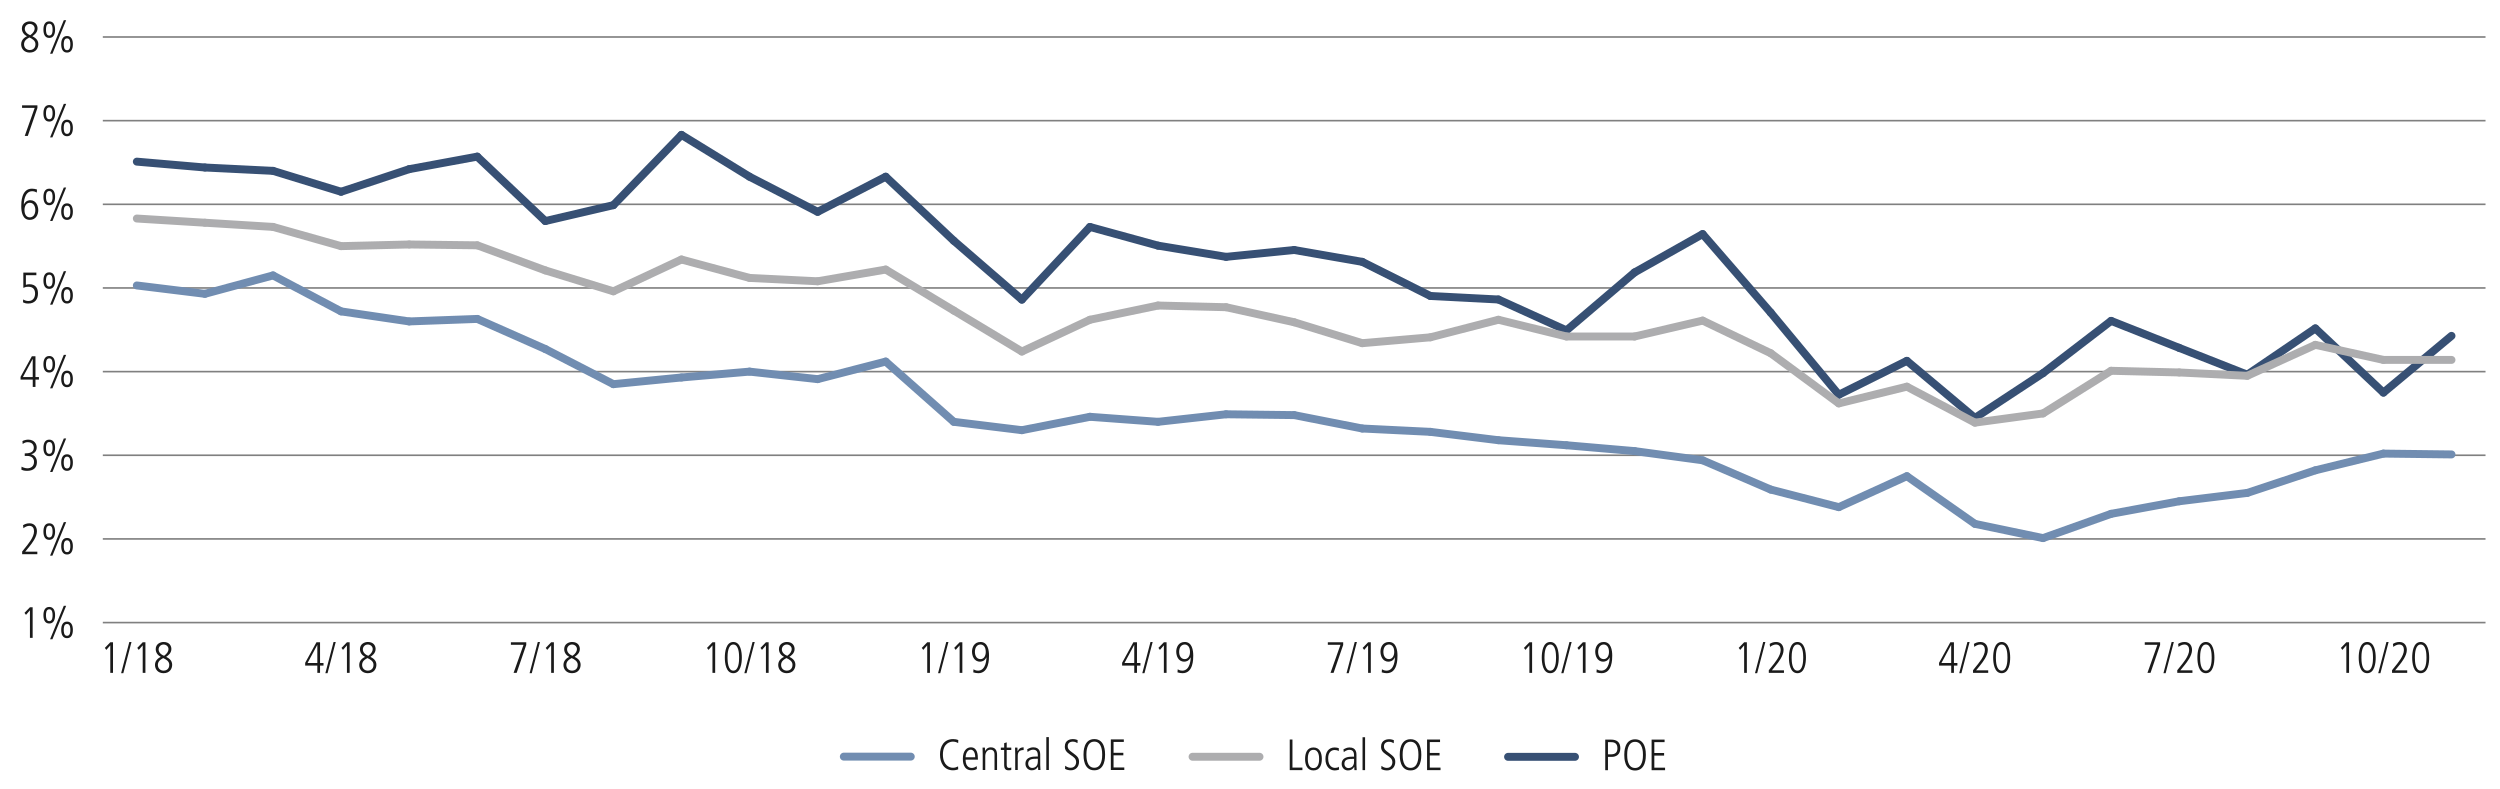 <?xml version="1.0" encoding="utf-8"?>
<!-- Generator: Adobe Illustrator 24.0.2, SVG Export Plug-In . SVG Version: 6.00 Build 0)  -->
<svg version="1.1" id="Layer_1" xmlns="http://www.w3.org/2000/svg" xmlns:xlink="http://www.w3.org/1999/xlink" x="0px" y="0px"
	 viewBox="0 0 1140 360" style="enable-background:new 0 0 1140 360;" xml:space="preserve">
<style type="text/css">
	.st0{fill:none;}
	.st1{enable-background:new    ;}
	.st2{fill:#1A1A1A;}
	.st3{fill:none;stroke:#808080;stroke-width:0.75;stroke-miterlimit:10;}
	.st4{fill:none;stroke:#375074;stroke-width:3.625;stroke-linecap:round;stroke-miterlimit:10;}
	.st5{fill:none;stroke:#ADADAF;stroke-width:3.625;stroke-linecap:round;stroke-miterlimit:10;}
	.st6{fill:none;stroke:#718DB1;stroke-width:3.625;stroke-linecap:round;stroke-miterlimit:10;}
</style>
<g>
	<g>
		<line class="st0" x1="46.88" y1="283.9" x2="1133.4" y2="283.9"/>
		<g>
			<g>
				<line class="st0" x1="46.88" y1="283.9" x2="46.88" y2="277.22"/>
				<line class="st0" x1="77.92" y1="283.9" x2="77.92" y2="277.22"/>
				<line class="st0" x1="108.97" y1="283.9" x2="108.97" y2="277.22"/>
				<line class="st0" x1="140.01" y1="283.9" x2="140.01" y2="277.22"/>
				<line class="st0" x1="171.05" y1="283.9" x2="171.05" y2="277.22"/>
				<line class="st0" x1="202.1" y1="283.9" x2="202.1" y2="277.22"/>
				<line class="st0" x1="233.14" y1="283.9" x2="233.14" y2="277.22"/>
				<line class="st0" x1="264.18" y1="283.9" x2="264.18" y2="277.22"/>
				<line class="st0" x1="295.23" y1="283.9" x2="295.23" y2="277.22"/>
				<line class="st0" x1="326.27" y1="283.9" x2="326.27" y2="277.22"/>
				<line class="st0" x1="357.31" y1="283.9" x2="357.31" y2="277.22"/>
				<line class="st0" x1="388.36" y1="283.9" x2="388.36" y2="277.22"/>
				<line class="st0" x1="419.4" y1="283.9" x2="419.4" y2="277.22"/>
				<line class="st0" x1="450.44" y1="283.9" x2="450.44" y2="277.22"/>
				<line class="st0" x1="481.49" y1="283.9" x2="481.49" y2="277.22"/>
				<line class="st0" x1="512.53" y1="283.9" x2="512.53" y2="277.22"/>
				<line class="st0" x1="543.57" y1="283.9" x2="543.57" y2="277.22"/>
				<line class="st0" x1="574.62" y1="283.9" x2="574.62" y2="277.22"/>
				<line class="st0" x1="605.66" y1="283.9" x2="605.66" y2="277.22"/>
				<line class="st0" x1="636.7" y1="283.9" x2="636.7" y2="277.22"/>
				<line class="st0" x1="667.75" y1="283.9" x2="667.75" y2="277.22"/>
				<line class="st0" x1="698.79" y1="283.9" x2="698.79" y2="277.22"/>
				<line class="st0" x1="729.84" y1="283.9" x2="729.84" y2="277.22"/>
				<line class="st0" x1="760.88" y1="283.9" x2="760.88" y2="277.22"/>
				<line class="st0" x1="791.92" y1="283.9" x2="791.92" y2="277.22"/>
				<line class="st0" x1="822.97" y1="283.9" x2="822.97" y2="277.22"/>
				<line class="st0" x1="854.01" y1="283.9" x2="854.01" y2="277.22"/>
				<line class="st0" x1="885.05" y1="283.9" x2="885.05" y2="277.22"/>
				<line class="st0" x1="916.1" y1="283.9" x2="916.1" y2="277.22"/>
				<line class="st0" x1="947.14" y1="283.9" x2="947.14" y2="277.22"/>
				<line class="st0" x1="978.18" y1="283.9" x2="978.18" y2="277.22"/>
				<line class="st0" x1="1009.23" y1="283.9" x2="1009.23" y2="277.22"/>
				<line class="st0" x1="1040.27" y1="283.9" x2="1040.27" y2="277.22"/>
				<line class="st0" x1="1071.31" y1="283.9" x2="1071.31" y2="277.22"/>
				<line class="st0" x1="1102.36" y1="283.9" x2="1102.36" y2="277.22"/>
				<line class="st0" x1="1133.4" y1="283.9" x2="1133.4" y2="277.22"/>
			</g>
		</g>
	</g>
	<g>
		<g>
			<g class="st1">
				<path class="st2" d="M13.65,276.9h1.24v13.96h-1.24V278.3l-1.8,2.08l-0.68-0.92L13.65,276.9z"/>
				<path class="st2" d="M19.8,280.54c0-1.94,0.62-3.78,2.66-3.78c2.04,0,2.66,1.84,2.66,3.78s-0.62,3.78-2.66,3.78
					C20.42,284.33,19.8,282.49,19.8,280.54z M23.97,280.54c0-0.76,0-2.7-1.5-2.7c-1.5,0-1.5,1.94-1.5,2.7s0,2.7,1.5,2.7
					C23.97,283.25,23.97,281.3,23.97,280.54z M29.09,276.24h1.08l-6.26,15.28h-1.08L29.09,276.24z M27.91,287.23
					c0-1.94,0.62-3.78,2.66-3.78s2.66,1.84,2.66,3.78s-0.62,3.78-2.66,3.78S27.91,289.17,27.91,287.23z M32.07,287.23
					c0-0.76,0-2.7-1.5-2.7s-1.5,1.94-1.5,2.7c0,0.76,0,2.7,1.5,2.7S32.07,287.99,32.07,287.23z"/>
			</g>
			<g class="st1">
				<path class="st2" d="M10.1,251.5l1.06-1.32c1.62-2,4.36-5.18,4.36-7.9c0-1.42-0.64-2.5-2.18-2.5c-0.88,0-2,0.52-2.66,1.1
					l-0.18-1.38c0.62-0.4,1.6-0.88,2.94-0.88c2.48,0,3.4,1.92,3.4,3.66c0,2.64-2.36,5.6-3.54,7.06l-1.8,2.22h5.52v1.16H10.1V251.5z"
					/>
				<path class="st2" d="M19.8,242.4c0-1.94,0.62-3.78,2.66-3.78c2.04,0,2.66,1.84,2.66,3.78s-0.62,3.78-2.66,3.78
					C20.42,246.18,19.8,244.34,19.8,242.4z M23.97,242.4c0-0.76,0-2.7-1.5-2.7c-1.5,0-1.5,1.94-1.5,2.7s0,2.7,1.5,2.7
					C23.97,245.1,23.97,243.16,23.97,242.4z M29.09,238.1h1.08l-6.26,15.28h-1.08L29.09,238.1z M27.91,249.08
					c0-1.94,0.62-3.78,2.66-3.78s2.66,1.84,2.66,3.78s-0.62,3.78-2.66,3.78S27.91,251.02,27.91,249.08z M32.07,249.08
					c0-0.76,0-2.7-1.5-2.7s-1.5,1.94-1.5,2.7c0,0.76,0,2.7,1.5,2.7S32.07,249.84,32.07,249.08z"/>
			</g>
			<g class="st1">
				<path class="st2" d="M9.84,212.79c0.38,0.26,1.66,0.76,2.6,0.76c1.58,0,3.08-0.84,3.08-3c0-1.8-1.42-2.64-3.08-2.64h-1.16v-1.16
					c1.94,0,4.14-0.32,4.14-2.62c0-0.36-0.12-2.5-2.78-2.5c-0.58,0-1.36,0.14-2.3,0.82l-0.1-1.32c0.52-0.36,1.9-0.66,2.56-0.66
					c3.02,0,3.94,2.16,3.94,3.54c0,1.7-0.98,2.7-2.5,3.14v0.04c1.12,0.18,2.6,1.38,2.6,3.52c0,2.66-1.68,4-4.52,4
					c-1.42,0-2.1-0.32-2.58-0.56L9.84,212.79z"/>
				<path class="st2" d="M19.8,204.25c0-1.94,0.62-3.78,2.66-3.78c2.04,0,2.66,1.84,2.66,3.78s-0.62,3.78-2.66,3.78
					C20.42,208.03,19.8,206.19,19.8,204.25z M23.97,204.25c0-0.76,0-2.7-1.5-2.7c-1.5,0-1.5,1.94-1.5,2.7s0,2.7,1.5,2.7
					C23.97,206.95,23.97,205.01,23.97,204.25z M29.09,199.95h1.08l-6.26,15.28h-1.08L29.09,199.95z M27.91,210.93
					c0-1.94,0.62-3.78,2.66-3.78s2.66,1.84,2.66,3.78s-0.62,3.78-2.66,3.78S27.91,212.87,27.91,210.93z M32.07,210.93
					c0-0.76,0-2.7-1.5-2.7s-1.5,1.94-1.5,2.7c0,0.76,0,2.7,1.5,2.7S32.07,211.69,32.07,210.93z"/>
			</g>
			<g class="st1">
				<path class="st2" d="M14.53,162.47h1.64v9.46h1.58v1.16h-1.58v3.34h-1.24v-3.34H9.38v-1.26L14.53,162.47z M10.46,171.93h4.46
					v-8.22h-0.04L10.46,171.93z"/>
				<path class="st2" d="M19.8,166.11c0-1.94,0.62-3.78,2.66-3.78c2.04,0,2.66,1.84,2.66,3.78s-0.62,3.78-2.66,3.78
					C20.42,169.89,19.8,168.05,19.8,166.11z M23.97,166.11c0-0.76,0-2.7-1.5-2.7c-1.5,0-1.5,1.94-1.5,2.7s0,2.7,1.5,2.7
					C23.97,168.81,23.97,166.87,23.97,166.11z M29.09,161.81h1.08l-6.26,15.28h-1.08L29.09,161.81z M27.91,172.79
					c0-1.94,0.62-3.78,2.66-3.78s2.66,1.84,2.66,3.78s-0.62,3.78-2.66,3.78S27.91,174.73,27.91,172.79z M32.07,172.79
					c0-0.76,0-2.7-1.5-2.7s-1.5,1.94-1.5,2.7c0,0.76,0,2.7,1.5,2.7S32.07,173.55,32.07,172.79z"/>
			</g>
			<g class="st1">
				<path class="st2" d="M10.56,136.54c0.96,0.64,1.96,0.72,2.4,0.72c2.28,0,3.04-1.82,3.04-3.42c0-1.64-0.8-3.08-3.02-3.08
					c-1.1,0-1.44,0.14-2.26,0.48c-0.04,0-0.06,0.02-0.08,0.02v-6.94h5.94v1.16H11.8v4.4c0.36-0.14,0.98-0.28,1.54-0.28
					c3.12,0,3.98,2.06,3.98,4.24c0,2.64-1.44,4.58-4.42,4.58c-1.24,0-1.82-0.28-2.4-0.54L10.56,136.54z"/>
				<path class="st2" d="M19.8,127.96c0-1.94,0.62-3.78,2.66-3.78c2.04,0,2.66,1.84,2.66,3.78s-0.62,3.78-2.66,3.78
					C20.42,131.74,19.8,129.9,19.8,127.96z M23.97,127.96c0-0.76,0-2.7-1.5-2.7c-1.5,0-1.5,1.94-1.5,2.7s0,2.7,1.5,2.7
					C23.97,130.66,23.97,128.72,23.97,127.96z M29.09,123.66h1.08l-6.26,15.28h-1.08L29.09,123.66z M27.91,134.64
					c0-1.94,0.62-3.78,2.66-3.78s2.66,1.84,2.66,3.78s-0.62,3.78-2.66,3.78S27.91,136.58,27.91,134.64z M32.07,134.64
					c0-0.76,0-2.7-1.5-2.7s-1.5,1.94-1.5,2.7c0,0.76,0,2.7,1.5,2.7S32.07,135.4,32.07,134.64z"/>
			</g>
			<g class="st1">
				<path class="st2" d="M16.77,87.81c-0.32-0.16-0.96-0.62-2.08-0.62c-3.7,0-3.84,5.46-3.84,6.06h0.04
					c0.82-1.82,2.36-1.96,2.9-1.96c2.86,0,3.66,2.84,3.66,4.58c0,1.86-0.96,4.4-3.88,4.4c-3.38,0-3.88-3.86-3.88-6.18
					c0-1.7,0-8.06,4.88-8.06c0.74,0,1.6,0.16,2.3,0.38L16.77,87.81z M13.56,99.12c1.12,0,2.56-0.78,2.56-3.44
					c0-0.98-0.44-3.22-2.56-3.22c-1.44,0-2.4,1.36-2.4,3.26C11.16,98.46,12.6,99.12,13.56,99.12z"/>
				<path class="st2" d="M19.8,89.81c0-1.94,0.62-3.78,2.66-3.78c2.04,0,2.66,1.84,2.66,3.78s-0.62,3.78-2.66,3.78
					C20.42,93.6,19.8,91.75,19.8,89.81z M23.97,89.81c0-0.76,0-2.7-1.5-2.7c-1.5,0-1.5,1.94-1.5,2.7s0,2.7,1.5,2.7
					C23.97,92.51,23.97,90.57,23.97,89.81z M29.09,85.51h1.08l-6.26,15.28h-1.08L29.09,85.51z M27.91,96.5
					c0-1.94,0.62-3.78,2.66-3.78s2.66,1.84,2.66,3.78s-0.62,3.78-2.66,3.78S27.91,98.44,27.91,96.5z M32.07,96.5
					c0-0.76,0-2.7-1.5-2.7s-1.5,1.94-1.5,2.7c0,0.76,0,2.7,1.5,2.7S32.07,97.26,32.07,96.5z"/>
			</g>
			<g class="st1">
				<path class="st2" d="M10.06,48.03h7v1.22l-4.38,12.74h-1.4l4.54-12.8h-5.76V48.03z"/>
				<path class="st2" d="M19.8,51.67c0-1.94,0.62-3.78,2.66-3.78c2.04,0,2.66,1.84,2.66,3.78s-0.62,3.78-2.66,3.78
					C20.42,55.45,19.8,53.61,19.8,51.67z M23.97,51.67c0-0.76,0-2.7-1.5-2.7c-1.5,0-1.5,1.94-1.5,2.7s0,2.7,1.5,2.7
					C23.97,54.37,23.97,52.43,23.97,51.67z M29.09,47.37h1.08l-6.26,15.28h-1.08L29.09,47.37z M27.91,58.35
					c0-1.94,0.62-3.78,2.66-3.78s2.66,1.84,2.66,3.78s-0.62,3.78-2.66,3.78S27.91,60.29,27.91,58.35z M32.07,58.35
					c0-0.76,0-2.7-1.5-2.7s-1.5,1.94-1.5,2.7c0,0.76,0,2.7,1.5,2.7S32.07,59.11,32.07,58.35z"/>
			</g>
			<g class="st1">
				<path class="st2" d="M9.98,13c0-2.38,2.12-3.26,3.6-3.26c2.78,0,3.54,1.92,3.54,3.2c0,1.94-1.54,3-2.38,3.58
					c1.02,0.54,2.74,1.44,2.74,3.62c0,1.6-0.94,3.84-3.94,3.84c-2.5,0-3.9-1.76-3.9-3.78c0-2.5,2.34-3.52,2.66-3.64
					C10.9,15.8,9.98,14.6,9.98,13z M13.39,17.08l-0.4,0.24c-2.02,1.12-2.02,2.36-2.02,2.92c0,1.32,0.92,2.58,2.66,2.58
					c0.86,0,2.54-0.5,2.54-2.66C16.17,18.48,14.63,17.66,13.39,17.08z M13.55,10.9c-1.16,0-2.24,0.92-2.24,2.24
					c0,1.16,0.86,2.3,2.5,2.9c1.4-1,2-2.1,2-3.04C15.81,11.72,14.71,10.9,13.55,10.9z"/>
				<path class="st2" d="M19.8,13.52c0-1.94,0.62-3.78,2.66-3.78c2.04,0,2.66,1.84,2.66,3.78s-0.62,3.78-2.66,3.78
					C20.42,17.3,19.8,15.46,19.8,13.52z M23.97,13.52c0-0.76,0-2.7-1.5-2.7c-1.5,0-1.5,1.94-1.5,2.7s0,2.7,1.5,2.7
					C23.97,16.22,23.97,14.28,23.97,13.52z M29.09,9.22h1.08L23.91,24.5h-1.08L29.09,9.22z M27.91,20.2c0-1.94,0.62-3.78,2.66-3.78
					s2.66,1.84,2.66,3.78s-0.62,3.78-2.66,3.78S27.91,22.14,27.91,20.2z M32.07,20.2c0-0.76,0-2.7-1.5-2.7s-1.5,1.94-1.5,2.7
					c0,0.76,0,2.7,1.5,2.7S32.07,20.96,32.07,20.2z"/>
			</g>
		</g>
		<line class="st0" x1="46.88" y1="283.9" x2="46.88" y2="16.87"/>
		<g>
			<g>
				<line class="st3" x1="46.88" y1="283.9" x2="1133.4" y2="283.9"/>
				<line class="st3" x1="46.88" y1="245.75" x2="1133.4" y2="245.75"/>
				<line class="st3" x1="46.88" y1="207.6" x2="1133.4" y2="207.6"/>
				<line class="st3" x1="46.88" y1="169.46" x2="1133.4" y2="169.46"/>
				<line class="st3" x1="46.88" y1="131.31" x2="1133.4" y2="131.31"/>
				<line class="st3" x1="46.88" y1="93.17" x2="1133.4" y2="93.17"/>
				<line class="st3" x1="46.88" y1="55.02" x2="1133.4" y2="55.02"/>
				<line class="st3" x1="46.88" y1="16.87" x2="1133.4" y2="16.87"/>
			</g>
		</g>
	</g>
	<g>
		<g>
			<line class="st4" x1="687.68" y1="345.12" x2="718.19" y2="345.12"/>
			<g>
				<line class="st4" x1="93.44" y1="76.38" x2="62.4" y2="73.71"/>
				<line class="st4" x1="124.49" y1="77.91" x2="93.44" y2="76.38"/>
				<line class="st4" x1="155.53" y1="87.44" x2="124.49" y2="77.91"/>
				<line class="st4" x1="186.57" y1="77.14" x2="155.53" y2="87.44"/>
				<line class="st4" x1="217.62" y1="71.42" x2="186.57" y2="77.14"/>
				<line class="st4" x1="248.66" y1="100.8" x2="217.62" y2="71.42"/>
				<line class="st4" x1="279.7" y1="93.55" x2="248.66" y2="100.8"/>
				<line class="st4" x1="310.75" y1="61.5" x2="279.7" y2="93.55"/>
				<line class="st4" x1="341.79" y1="80.58" x2="310.75" y2="61.5"/>
				<line class="st4" x1="372.84" y1="96.6" x2="341.79" y2="80.58"/>
				<line class="st4" x1="403.88" y1="80.58" x2="372.84" y2="96.6"/>
				<line class="st4" x1="434.92" y1="109.78" x2="403.88" y2="80.58"/>
				<line class="st4" x1="465.97" y1="136.63" x2="434.92" y2="109.78"/>
				<line class="st4" x1="497.01" y1="103.49" x2="465.97" y2="136.63"/>
				<line class="st4" x1="528.05" y1="112.01" x2="497.01" y2="103.49"/>
				<line class="st4" x1="559.1" y1="117.12" x2="528.05" y2="112.01"/>
				<line class="st4" x1="590.14" y1="114" x2="559.1" y2="117.12"/>
				<line class="st4" x1="621.18" y1="119.4" x2="590.14" y2="114"/>
				<line class="st4" x1="652.23" y1="134.96" x2="621.18" y2="119.4"/>
				<line class="st4" x1="683.27" y1="136.57" x2="652.23" y2="134.96"/>
				<line class="st4" x1="714.31" y1="150.66" x2="683.27" y2="136.57"/>
				<line class="st4" x1="745.36" y1="124.23" x2="714.31" y2="150.66"/>
				<line class="st4" x1="776.4" y1="106.74" x2="745.36" y2="124.23"/>
				<line class="st4" x1="807.44" y1="142.55" x2="776.4" y2="106.74"/>
				<line class="st4" x1="838.49" y1="180" x2="807.44" y2="142.55"/>
				<line class="st4" x1="869.53" y1="164.55" x2="838.49" y2="180"/>
				<line class="st4" x1="900.57" y1="190.59" x2="869.53" y2="164.55"/>
				<line class="st4" x1="931.62" y1="170.15" x2="900.57" y2="190.59"/>
				<line class="st4" x1="962.66" y1="146.32" x2="931.62" y2="170.15"/>
				<line class="st4" x1="993.7" y1="158.63" x2="962.66" y2="146.32"/>
				<line class="st4" x1="1024.75" y1="170.86" x2="993.7" y2="158.63"/>
				<line class="st4" x1="1055.79" y1="149.75" x2="1024.75" y2="170.86"/>
				<line class="st4" x1="1086.84" y1="179.03" x2="1055.79" y2="149.75"/>
				<line class="st4" x1="1117.88" y1="153.15" x2="1086.84" y2="179.03"/>
			</g>
		</g>
		<g>
			<line class="st5" x1="543.81" y1="345.08" x2="574.33" y2="345.08"/>
			<g>
				<line class="st5" x1="93.44" y1="101.56" x2="62.4" y2="99.65"/>
				<line class="st5" x1="124.49" y1="103.47" x2="93.44" y2="101.56"/>
				<line class="st5" x1="155.53" y1="112.24" x2="124.49" y2="103.47"/>
				<line class="st5" x1="186.57" y1="111.48" x2="155.53" y2="112.24"/>
				<line class="st5" x1="217.62" y1="111.86" x2="186.57" y2="111.48"/>
				<line class="st5" x1="248.66" y1="123.3" x2="217.62" y2="111.86"/>
				<line class="st5" x1="279.7" y1="132.84" x2="248.66" y2="123.3"/>
				<line class="st5" x1="310.75" y1="118.34" x2="279.7" y2="132.84"/>
				<line class="st5" x1="341.79" y1="126.73" x2="310.75" y2="118.34"/>
				<line class="st5" x1="372.84" y1="128.26" x2="341.79" y2="126.73"/>
				<line class="st5" x1="403.88" y1="122.92" x2="372.84" y2="128.26"/>
				<line class="st5" x1="434.92" y1="141.61" x2="403.88" y2="122.92"/>
				<line class="st5" x1="465.97" y1="160.3" x2="434.92" y2="141.61"/>
				<line class="st5" x1="497.01" y1="145.81" x2="465.97" y2="160.3"/>
				<line class="st5" x1="528.05" y1="139.32" x2="497.01" y2="145.81"/>
				<line class="st5" x1="559.1" y1="140.09" x2="528.05" y2="139.32"/>
				<line class="st5" x1="590.14" y1="146.95" x2="559.1" y2="140.09"/>
				<line class="st5" x1="621.18" y1="156.49" x2="590.14" y2="146.95"/>
				<line class="st5" x1="652.23" y1="153.82" x2="621.18" y2="156.49"/>
				<line class="st5" x1="683.27" y1="145.81" x2="652.23" y2="153.82"/>
				<line class="st5" x1="714.31" y1="153.44" x2="683.27" y2="145.81"/>
				<line class="st5" x1="745.36" y1="153.44" x2="714.31" y2="153.44"/>
				<line class="st5" x1="776.4" y1="146.19" x2="745.36" y2="153.44"/>
				<line class="st5" x1="807.44" y1="161.07" x2="776.4" y2="146.19"/>
				<line class="st5" x1="838.49" y1="183.95" x2="807.44" y2="161.07"/>
				<line class="st5" x1="869.53" y1="176.32" x2="838.49" y2="183.95"/>
				<line class="st5" x1="900.57" y1="192.73" x2="869.53" y2="176.32"/>
				<line class="st5" x1="931.62" y1="188.53" x2="900.57" y2="192.73"/>
				<line class="st5" x1="962.66" y1="169.08" x2="931.62" y2="188.53"/>
				<line class="st5" x1="993.7" y1="169.84" x2="962.66" y2="169.08"/>
				<line class="st5" x1="1024.75" y1="171.37" x2="993.7" y2="169.84"/>
				<line class="st5" x1="1055.79" y1="157.25" x2="1024.75" y2="171.37"/>
				<line class="st5" x1="1086.84" y1="164.12" x2="1055.79" y2="157.25"/>
				<line class="st5" x1="1117.88" y1="164.12" x2="1086.84" y2="164.12"/>
			</g>
		</g>
		<g>
			<line class="st6" x1="384.79" y1="345.02" x2="415.31" y2="345.02"/>
			<g>
				<line class="st6" x1="93.44" y1="133.98" x2="62.4" y2="130.17"/>
				<line class="st6" x1="124.49" y1="125.59" x2="93.44" y2="133.98"/>
				<line class="st6" x1="155.53" y1="141.99" x2="124.49" y2="125.59"/>
				<line class="st6" x1="186.57" y1="146.57" x2="155.53" y2="141.99"/>
				<line class="st6" x1="217.62" y1="145.43" x2="186.57" y2="146.57"/>
				<line class="st6" x1="248.66" y1="159.16" x2="217.62" y2="145.43"/>
				<line class="st6" x1="279.7" y1="175.18" x2="248.66" y2="159.16"/>
				<line class="st6" x1="310.75" y1="172.13" x2="279.7" y2="175.18"/>
				<line class="st6" x1="341.79" y1="169.46" x2="310.75" y2="172.13"/>
				<line class="st6" x1="372.84" y1="172.89" x2="341.79" y2="169.46"/>
				<line class="st6" x1="403.88" y1="164.88" x2="372.84" y2="172.89"/>
				<line class="st6" x1="434.92" y1="192.35" x2="403.88" y2="164.88"/>
				<line class="st6" x1="465.97" y1="196.16" x2="434.92" y2="192.35"/>
				<line class="st6" x1="497.01" y1="190.06" x2="465.97" y2="196.16"/>
				<line class="st6" x1="528.05" y1="192.35" x2="497.01" y2="190.06"/>
				<line class="st6" x1="559.1" y1="188.91" x2="528.05" y2="192.35"/>
				<line class="st6" x1="590.14" y1="189.29" x2="559.1" y2="188.91"/>
				<line class="st6" x1="621.18" y1="195.4" x2="590.14" y2="189.29"/>
				<line class="st6" x1="652.23" y1="196.92" x2="621.18" y2="195.4"/>
				<line class="st6" x1="683.27" y1="200.74" x2="652.23" y2="196.92"/>
				<line class="st6" x1="714.31" y1="203.03" x2="683.27" y2="200.74"/>
				<line class="st6" x1="745.36" y1="205.7" x2="714.31" y2="203.03"/>
				<line class="st6" x1="776.4" y1="209.89" x2="745.36" y2="205.7"/>
				<line class="st6" x1="807.44" y1="223.24" x2="776.4" y2="209.89"/>
				<line class="st6" x1="838.49" y1="231.26" x2="807.44" y2="223.24"/>
				<line class="st6" x1="869.53" y1="217.14" x2="838.49" y2="231.26"/>
				<line class="st6" x1="900.57" y1="238.88" x2="869.53" y2="217.14"/>
				<line class="st6" x1="931.62" y1="245.37" x2="900.57" y2="238.88"/>
				<line class="st6" x1="962.66" y1="234.31" x2="931.62" y2="245.37"/>
				<line class="st6" x1="993.7" y1="228.58" x2="962.66" y2="234.31"/>
				<line class="st6" x1="1024.75" y1="224.77" x2="993.7" y2="228.58"/>
				<line class="st6" x1="1055.79" y1="214.47" x2="1024.75" y2="224.77"/>
				<line class="st6" x1="1086.84" y1="206.84" x2="1055.79" y2="214.47"/>
				<line class="st6" x1="1117.88" y1="207.22" x2="1086.84" y2="206.84"/>
			</g>
		</g>
	</g>
	<g>
		<g class="st1">
			<path class="st2" d="M731.99,337.26h2.62c2.62,0,4.26,1.12,4.26,3.94c0,3.02-2.1,3.94-3.9,3.94h-1.74v6.08h-1.24V337.26z
				 M733.23,343.98h1.26c1.84,0,3.06-0.62,3.06-2.78c0-2.78-2.08-2.78-3.24-2.78h-1.08V343.98z"/>
			<path class="st2" d="M745.59,337.12c4.92,0,4.92,5.9,4.92,7.12c0,1.22,0,7.12-4.92,7.12s-4.92-5.9-4.92-7.12
				C740.67,343.02,740.67,337.12,745.59,337.12z M745.59,350.2c3.6,0,3.6-4.86,3.6-5.96s0-5.96-3.6-5.96s-3.6,4.86-3.6,5.96
				S741.99,350.2,745.59,350.2z"/>
			<path class="st2" d="M753.13,337.26h5.92v1.16h-4.68v4.96h4.46v1.16h-4.46v5.52h4.9v1.16h-6.14V337.26z"/>
		</g>
		<g class="st1">
			<path class="st2" d="M588.12,337.22h1.24v12.8h4.54v1.16h-5.78V337.22z"/>
			<path class="st2" d="M595.12,346.08c0-2.56,0.84-5.24,3.82-5.24c2.98,0,3.82,2.68,3.82,5.24s-0.84,5.24-3.82,5.24
				C595.96,351.32,595.12,348.64,595.12,346.08z M601.52,346.08c0-0.82,0-4.16-2.58-4.16s-2.58,3.34-2.58,4.16
				c0,0.82,0,4.16,2.58,4.16S601.52,346.9,601.52,346.08z"/>
			<path class="st2" d="M610.46,342.52c-0.46-0.38-1.24-0.52-1.84-0.52c-1.56,0-2.98,1.08-2.98,3.78c0,3.74,2.06,4.38,3.16,4.38
				c0.46,0,1.38-0.14,1.72-0.54l0.1,1.32c-0.5,0.22-1.26,0.38-1.98,0.38c-2.18,0-4.24-1.68-4.24-5.2c0-3.12,1.38-5.28,4.22-5.28
				c0.82,0,1.42,0.16,1.9,0.36L610.46,342.52z"/>
			<path class="st2" d="M618.54,348.9c0,0.76,0.06,1.52,0.12,2.28h-1.04l-0.08-1.46h-0.04c-0.7,1.12-1.54,1.6-2.86,1.6
				c-1.58,0-2.84-1.3-2.84-2.96c0-3.26,3.46-3.32,4.92-3.32h0.74c0-1.28,0-3.12-2.12-3.12c-1.36,0-2.44,0.96-2.56,1.06l-0.18-1.24
				c0.96-0.52,1.68-0.9,2.8-0.9c3.14,0,3.14,2.64,3.14,3.38V348.9z M617.46,346.04c-2.4,0-4.42,0-4.42,2.32
				c0,0.86,0.64,1.88,1.88,1.88c0.54,0,2.54-0.22,2.54-3V346.04z"/>
			<path class="st2" d="M621.32,336.18h1.16v15h-1.16V336.18z"/>
			<path class="st2" d="M629.94,349.22c0.96,0.86,2.1,0.94,2.46,0.94c2.24,0,2.52-2,2.52-2.52c0-1.62-0.96-2.28-2.64-3.4
				c-1.94-1.32-2.52-2.2-2.52-3.78c0-3.1,2.82-3.38,3.64-3.38c1.12,0,1.88,0.32,2.2,0.44l-0.06,1.4c-0.54-0.32-1.18-0.68-2.22-0.68
				c-0.8,0-2.24,0.42-2.24,2.04c0,1.38,0.72,1.92,1.92,2.8c2.48,1.82,3.24,2.46,3.24,4.38c0,2.34-1.6,3.86-3.74,3.86
				c-0.86,0-1.92-0.2-2.64-0.66L629.94,349.22z"/>
			<path class="st2" d="M643.2,337.08c4.92,0,4.92,5.9,4.92,7.12c0,1.22,0,7.12-4.92,7.12c-4.92,0-4.92-5.9-4.92-7.12
				C638.28,342.98,638.28,337.08,643.2,337.08z M643.2,350.16c3.6,0,3.6-4.86,3.6-5.96s0-5.96-3.6-5.96c-3.6,0-3.6,4.86-3.6,5.96
				S639.6,350.16,643.2,350.16z"/>
			<path class="st2" d="M650.74,337.22h5.92v1.16h-4.68v4.96h4.46v1.16h-4.46v5.52h4.9v1.16h-6.14V337.22z"/>
		</g>
		<g class="st1">
			<path class="st2" d="M436.94,350.82c-0.38,0.14-1.22,0.44-2.38,0.44c-4.14,0-5.92-3.46-5.92-7.2c0-3.6,1.7-7.04,6-7.04
				c0.72,0,1.68,0.14,2.34,0.46l-0.06,1.4c-0.38-0.32-1.38-0.7-2.38-0.7c-0.98,0-4.58,0.46-4.58,5.92c0,4.86,2.96,6,4.56,6
				c1.06,0,1.6-0.26,2.36-0.62L436.94,350.82z"/>
			<path class="st2" d="M440.3,346.4c0,3.78,2.42,3.78,2.88,3.78c0.66,0,1.62-0.32,2.2-0.84l0.06,1.34
				c-0.48,0.26-1.16,0.58-2.38,0.58c-4,0-4-4.22-4-5.24c0-3.84,1.9-5.24,3.62-5.24c2.96,0,3.26,3.14,3.26,5.62H440.3z M444.7,345.32
				c0-2.7-1.14-3.46-2.08-3.46c-1.58,0-2.32,2.14-2.32,3.46H444.7z"/>
			<path class="st2" d="M448.12,344.08c0-1.06-0.06-2.1-0.08-3.16h1.08c0.04,0.46,0.06,0.76,0.08,1.5h0.04
				c0.24-0.44,0.9-1.64,2.6-1.64c2.82,0,2.82,2.82,2.82,3.5v6.84h-1.16v-6.88c0-0.7,0-2.38-1.9-2.38c-1.42,0-2.32,1.34-2.32,2.92
				v6.34h-1.16V344.08z"/>
			<path class="st2" d="M459.06,338.52v2.4h2.08V342h-2.08v6.64c0,0.82,0.14,1.54,1.12,1.54c0.54,0,0.74-0.12,0.96-0.22v1.16
				c-0.28,0.1-0.8,0.14-1.34,0.14c-1.5,0-1.9-1.16-1.9-2.3V342h-1.52v-1.08h1.52v-2.04L459.06,338.52z"/>
		</g>
		<g class="st1">
			<path class="st2" d="M462.94,344.08c0-1.06-0.06-2.1-0.08-3.16h1.08c0.02,0.6,0.06,1.2,0.08,1.62h0.04
				c0.74-1.46,1.6-1.76,2.72-1.76v1.24c-1.84,0-2.68,0.8-2.68,2.68v6.42h-1.16V344.08z"/>
		</g>
		<g class="st1">
			<path class="st2" d="M474.34,348.84c0,0.76,0.06,1.52,0.12,2.28h-1.04l-0.08-1.46h-0.04c-0.7,1.12-1.54,1.6-2.86,1.6
				c-1.58,0-2.84-1.3-2.84-2.96c0-3.26,3.46-3.32,4.92-3.32h0.74c0-1.28,0-3.12-2.12-3.12c-1.36,0-2.44,0.96-2.56,1.06l-0.18-1.24
				c0.96-0.52,1.68-0.9,2.8-0.9c3.14,0,3.14,2.64,3.14,3.38V348.84z M473.26,345.98c-2.4,0-4.42,0-4.42,2.32
				c0,0.86,0.64,1.88,1.88,1.88c0.54,0,2.54-0.22,2.54-3V345.98z"/>
			<path class="st2" d="M477.12,336.12h1.16v15h-1.16V336.12z"/>
			<path class="st2" d="M485.74,349.16c0.96,0.86,2.1,0.94,2.46,0.94c2.24,0,2.52-2,2.52-2.52c0-1.62-0.96-2.28-2.64-3.4
				c-1.94-1.32-2.52-2.2-2.52-3.78c0-3.1,2.82-3.38,3.64-3.38c1.12,0,1.88,0.32,2.2,0.44l-0.06,1.4c-0.54-0.32-1.18-0.68-2.22-0.68
				c-0.8,0-2.24,0.42-2.24,2.04c0,1.38,0.72,1.92,1.92,2.8c2.48,1.82,3.24,2.46,3.24,4.38c0,2.34-1.6,3.86-3.74,3.86
				c-0.86,0-1.92-0.2-2.64-0.66L485.74,349.16z"/>
			<path class="st2" d="M499,337.02c4.92,0,4.92,5.9,4.92,7.12c0,1.22,0,7.12-4.92,7.12c-4.92,0-4.92-5.9-4.92-7.12
				C494.08,342.92,494.08,337.02,499,337.02z M499,350.1c3.6,0,3.6-4.86,3.6-5.96s0-5.96-3.6-5.96c-3.6,0-3.6,4.86-3.6,5.96
				S495.4,350.1,499,350.1z"/>
			<path class="st2" d="M506.54,337.16h5.92v1.16h-4.68v4.96h4.46v1.16h-4.46v5.52h4.9v1.16h-6.14V337.16z"/>
		</g>
	</g>
	<g>
		<g class="st1">
			<path class="st2" d="M1069.93,292.88h1.24v13.96h-1.24v-12.56l-1.8,2.08l-0.68-0.92L1069.93,292.88z"/>
			<path class="st2" d="M1079.45,306.98c-3.4,0-3.88-4.7-3.88-7.12s0.48-7.12,3.88-7.12s3.88,4.7,3.88,7.12
				S1082.85,306.98,1079.45,306.98z M1079.45,293.9c-2.5,0-2.64,4.3-2.64,5.96s0.14,5.96,2.64,5.96c2.5,0,2.64-4.3,2.64-5.96
				S1081.95,293.9,1079.45,293.9z"/>
			<path class="st2" d="M1085.47,306.98h-1l3.74-14.24h1L1085.47,306.98z"/>
			<path class="st2" d="M1090.77,305.62l1.06-1.32c1.62-2,4.36-5.18,4.36-7.9c0-1.42-0.64-2.5-2.18-2.5c-0.88,0-2,0.52-2.66,1.1
				l-0.18-1.38c0.62-0.4,1.6-0.88,2.94-0.88c2.48,0,3.4,1.92,3.4,3.66c0,2.64-2.36,5.6-3.54,7.06l-1.8,2.22h5.52v1.16h-6.92V305.62z
				"/>
			<path class="st2" d="M1103.83,306.98c-3.4,0-3.88-4.7-3.88-7.12s0.48-7.12,3.88-7.12s3.88,4.7,3.88,7.12
				S1107.23,306.98,1103.83,306.98z M1103.83,293.9c-2.5,0-2.64,4.3-2.64,5.96s0.14,5.96,2.64,5.96c2.5,0,2.64-4.3,2.64-5.96
				S1106.33,293.9,1103.83,293.9z"/>
		</g>
		<g class="st1">
			<path class="st2" d="M978.01,292.88h7v1.22l-4.38,12.74h-1.4l4.54-12.8h-5.76V292.88z"/>
			<path class="st2" d="M987.53,306.98h-1l3.74-14.24h1L987.53,306.98z"/>
			<path class="st2" d="M992.83,305.62l1.06-1.32c1.62-2,4.36-5.18,4.36-7.9c0-1.42-0.64-2.5-2.18-2.5c-0.88,0-2,0.52-2.66,1.1
				l-0.18-1.38c0.62-0.4,1.6-0.88,2.94-0.88c2.48,0,3.4,1.92,3.4,3.66c0,2.64-2.36,5.6-3.54,7.06l-1.8,2.22h5.52v1.16h-6.92V305.62z
				"/>
			<path class="st2" d="M1005.89,306.98c-3.4,0-3.88-4.7-3.88-7.12s0.48-7.12,3.88-7.12c3.4,0,3.88,4.7,3.88,7.12
				S1009.29,306.98,1005.89,306.98z M1005.89,293.9c-2.5,0-2.64,4.3-2.64,5.96s0.14,5.96,2.64,5.96s2.64-4.3,2.64-5.96
				S1008.39,293.9,1005.89,293.9z"/>
		</g>
		<g class="st1">
			<path class="st2" d="M889.35,292.88h1.64v9.46h1.58v1.16h-1.58v3.34h-1.24v-3.34h-5.54v-1.26L889.35,292.88z M885.28,302.34h4.46
				v-8.22h-0.04L885.28,302.34z"/>
			<path class="st2" d="M894.4,306.98h-1l3.74-14.24h1L894.4,306.98z"/>
			<path class="st2" d="M899.7,305.62l1.06-1.32c1.62-2,4.36-5.18,4.36-7.9c0-1.42-0.64-2.5-2.18-2.5c-0.88,0-2,0.52-2.66,1.1
				l-0.18-1.38c0.62-0.4,1.6-0.88,2.94-0.88c2.48,0,3.4,1.92,3.4,3.66c0,2.64-2.36,5.6-3.54,7.06l-1.8,2.22h5.52v1.16h-6.92V305.62z
				"/>
			<path class="st2" d="M912.76,306.98c-3.4,0-3.88-4.7-3.88-7.12s0.48-7.12,3.88-7.12c3.4,0,3.88,4.7,3.88,7.12
				S916.17,306.98,912.76,306.98z M912.76,293.9c-2.5,0-2.64,4.3-2.64,5.96s0.14,5.96,2.64,5.96s2.64-4.3,2.64-5.96
				S915.27,293.9,912.76,293.9z"/>
		</g>
		<g class="st1">
			<path class="st2" d="M795.33,292.88h1.24v13.96h-1.24v-12.56l-1.8,2.08l-0.68-0.92L795.33,292.88z"/>
			<path class="st2" d="M801.27,306.98h-1l3.74-14.24h1L801.27,306.98z"/>
			<path class="st2" d="M806.57,305.62l1.06-1.32c1.62-2,4.36-5.18,4.36-7.9c0-1.42-0.64-2.5-2.18-2.5c-0.88,0-2,0.52-2.66,1.1
				l-0.18-1.38c0.62-0.4,1.6-0.88,2.94-0.88c2.48,0,3.4,1.92,3.4,3.66c0,2.64-2.36,5.6-3.54,7.06l-1.8,2.22h5.52v1.16h-6.92V305.62z
				"/>
			<path class="st2" d="M819.63,306.98c-3.4,0-3.88-4.7-3.88-7.12s0.48-7.12,3.88-7.12c3.4,0,3.88,4.7,3.88,7.12
				S823.03,306.98,819.63,306.98z M819.63,293.9c-2.5,0-2.64,4.3-2.64,5.96s0.14,5.96,2.64,5.96s2.64-4.3,2.64-5.96
				S822.13,293.9,819.63,293.9z"/>
		</g>
		<g class="st1">
			<path class="st2" d="M697.4,292.88h1.24v13.96h-1.24v-12.56l-1.8,2.08l-0.68-0.92L697.4,292.88z"/>
			<path class="st2" d="M706.92,306.98c-3.4,0-3.88-4.7-3.88-7.12s0.48-7.12,3.88-7.12s3.88,4.7,3.88,7.12
				S710.32,306.98,706.92,306.98z M706.92,293.9c-2.5,0-2.64,4.3-2.64,5.96s0.14,5.96,2.64,5.96s2.64-4.3,2.64-5.96
				S709.42,293.9,706.92,293.9z"/>
			<path class="st2" d="M712.94,306.98h-1l3.74-14.24h1L712.94,306.98z"/>
			<path class="st2" d="M721.78,292.88h1.24v13.96h-1.24v-12.56l-1.8,2.08l-0.68-0.92L721.78,292.88z"/>
			<path class="st2" d="M728.1,305.2c0.32,0.16,0.96,0.62,2.08,0.62c3.7,0,3.84-5.46,3.84-6.06h-0.04c-0.82,1.82-2.36,1.96-2.9,1.96
				c-2.86,0-3.66-2.84-3.66-4.58c0-1.86,0.96-4.4,3.88-4.4c3.38,0,3.88,3.86,3.88,6.18c0,1.7,0,8.06-4.88,8.06
				c-0.74,0-1.6-0.16-2.3-0.38L728.1,305.2z M731.3,293.9c-1.12,0-2.56,0.78-2.56,3.44c0,0.98,0.44,3.22,2.56,3.22
				c1.44,0,2.4-1.36,2.4-3.26C733.7,294.56,732.26,293.9,731.3,293.9z"/>
		</g>
		<g class="st1">
			<path class="st2" d="M605.49,292.88h7v1.22l-4.38,12.74h-1.4l4.54-12.8h-5.76V292.88z"/>
			<path class="st2" d="M615.01,306.98h-1l3.74-14.24h1L615.01,306.98z"/>
			<path class="st2" d="M623.85,292.88h1.24v13.96h-1.24v-12.56l-1.8,2.08l-0.68-0.92L623.85,292.88z"/>
			<path class="st2" d="M630.17,305.2c0.32,0.16,0.96,0.62,2.08,0.62c3.7,0,3.84-5.46,3.84-6.06h-0.04
				c-0.82,1.82-2.36,1.96-2.9,1.96c-2.86,0-3.66-2.84-3.66-4.58c0-1.86,0.96-4.4,3.88-4.4c3.38,0,3.88,3.86,3.88,6.18
				c0,1.7,0,8.06-4.88,8.06c-0.74,0-1.6-0.16-2.3-0.38L630.17,305.2z M633.37,293.9c-1.12,0-2.56,0.78-2.56,3.44
				c0,0.98,0.44,3.22,2.56,3.22c1.44,0,2.4-1.36,2.4-3.26C635.77,294.56,634.33,293.9,633.37,293.9z"/>
		</g>
		<g class="st1">
			<path class="st2" d="M516.82,292.88h1.64v9.46h1.58v1.16h-1.58v3.34h-1.24v-3.34h-5.54v-1.26L516.82,292.88z M512.76,302.34h4.46
				v-8.22h-0.04L512.76,302.34z"/>
			<path class="st2" d="M521.88,306.98h-1l3.74-14.24h1L521.88,306.98z"/>
			<path class="st2" d="M530.72,292.88h1.24v13.96h-1.24v-12.56l-1.8,2.08l-0.68-0.92L530.72,292.88z"/>
			<path class="st2" d="M537.04,305.2c0.32,0.16,0.96,0.62,2.08,0.62c3.7,0,3.84-5.46,3.84-6.06h-0.04
				c-0.82,1.82-2.36,1.96-2.9,1.96c-2.86,0-3.66-2.84-3.66-4.58c0-1.86,0.96-4.4,3.88-4.4c3.38,0,3.88,3.86,3.88,6.18
				c0,1.7,0,8.06-4.88,8.06c-0.74,0-1.6-0.16-2.3-0.38L537.04,305.2z M540.24,293.9c-1.12,0-2.56,0.78-2.56,3.44
				c0,0.98,0.44,3.22,2.56,3.22c1.44,0,2.4-1.36,2.4-3.26C542.64,294.56,541.2,293.9,540.24,293.9z"/>
		</g>
		<g class="st1">
			<path class="st2" d="M422.81,292.88h1.24v13.96h-1.24v-12.56l-1.8,2.08l-0.68-0.92L422.81,292.88z"/>
			<path class="st2" d="M428.75,306.98h-1l3.74-14.24h1L428.75,306.98z"/>
			<path class="st2" d="M437.59,292.88h1.24v13.96h-1.24v-12.56l-1.8,2.08l-0.68-0.92L437.59,292.88z"/>
			<path class="st2" d="M443.91,305.2c0.32,0.16,0.96,0.62,2.08,0.62c3.7,0,3.84-5.46,3.84-6.06h-0.04
				c-0.82,1.82-2.36,1.96-2.9,1.96c-2.86,0-3.66-2.84-3.66-4.58c0-1.86,0.96-4.4,3.88-4.4c3.38,0,3.88,3.86,3.88,6.18
				c0,1.7,0,8.06-4.88,8.06c-0.74,0-1.6-0.16-2.3-0.38L443.91,305.2z M447.11,293.9c-1.12,0-2.56,0.78-2.56,3.44
				c0,0.98,0.44,3.22,2.56,3.22c1.44,0,2.4-1.36,2.4-3.26C449.51,294.56,448.07,293.9,447.11,293.9z"/>
		</g>
		<g class="st1">
			<path class="st2" d="M324.88,292.88h1.24v13.96h-1.24v-12.56l-1.8,2.08l-0.68-0.92L324.88,292.88z"/>
			<path class="st2" d="M334.4,306.98c-3.4,0-3.88-4.7-3.88-7.12s0.48-7.12,3.88-7.12c3.4,0,3.88,4.7,3.88,7.12
				S337.8,306.98,334.4,306.98z M334.4,293.9c-2.5,0-2.64,4.3-2.64,5.96s0.14,5.96,2.64,5.96c2.5,0,2.64-4.3,2.64-5.96
				S336.9,293.9,334.4,293.9z"/>
			<path class="st2" d="M340.42,306.98h-1l3.74-14.24h1L340.42,306.98z"/>
			<path class="st2" d="M349.26,292.88h1.24v13.96h-1.24v-12.56l-1.8,2.08l-0.68-0.92L349.26,292.88z"/>
			<path class="st2" d="M355.2,296c0-2.38,2.12-3.26,3.6-3.26c2.78,0,3.54,1.92,3.54,3.2c0,1.94-1.54,3-2.38,3.58
				c1.02,0.54,2.74,1.44,2.74,3.62c0,1.6-0.94,3.84-3.94,3.84c-2.5,0-3.9-1.76-3.9-3.78c0-2.5,2.34-3.52,2.66-3.64
				C356.12,298.8,355.2,297.6,355.2,296z M358.6,300.08l-0.4,0.24c-2.02,1.12-2.02,2.36-2.02,2.92c0,1.32,0.92,2.58,2.66,2.58
				c0.86,0,2.54-0.5,2.54-2.66C361.38,301.48,359.84,300.66,358.6,300.08z M358.76,293.9c-1.16,0-2.24,0.92-2.24,2.24
				c0,1.16,0.86,2.3,2.5,2.9c1.4-1,2-2.1,2-3.04C361.02,294.72,359.92,293.9,358.76,293.9z"/>
		</g>
		<g class="st1">
			<path class="st2" d="M232.97,292.88h7v1.22l-4.38,12.74h-1.4l4.54-12.8h-5.76V292.88z"/>
			<path class="st2" d="M242.49,306.98h-1l3.74-14.24h1L242.49,306.98z"/>
			<path class="st2" d="M251.33,292.88h1.24v13.96h-1.24v-12.56l-1.8,2.08l-0.68-0.92L251.33,292.88z"/>
			<path class="st2" d="M257.27,296c0-2.38,2.12-3.26,3.6-3.26c2.78,0,3.54,1.92,3.54,3.2c0,1.94-1.54,3-2.38,3.58
				c1.02,0.54,2.74,1.44,2.74,3.62c0,1.6-0.94,3.84-3.94,3.84c-2.5,0-3.9-1.76-3.9-3.78c0-2.5,2.34-3.52,2.66-3.64
				C258.19,298.8,257.27,297.6,257.27,296z M260.67,300.08l-0.4,0.24c-2.02,1.12-2.02,2.36-2.02,2.92c0,1.32,0.92,2.58,2.66,2.58
				c0.86,0,2.54-0.5,2.54-2.66C263.45,301.48,261.91,300.66,260.67,300.08z M260.83,293.9c-1.16,0-2.24,0.92-2.24,2.24
				c0,1.16,0.86,2.3,2.5,2.9c1.4-1,2-2.1,2-3.04C263.09,294.72,261.99,293.9,260.83,293.9z"/>
		</g>
		<g class="st1">
			<path class="st2" d="M144.3,292.88h1.64v9.46h1.58v1.16h-1.58v3.34h-1.24v-3.34h-5.54v-1.26L144.3,292.88z M140.24,302.34h4.46
				v-8.22h-0.04L140.24,302.34z"/>
			<path class="st2" d="M149.36,306.98h-1l3.74-14.24h1L149.36,306.98z"/>
			<path class="st2" d="M158.2,292.88h1.24v13.96h-1.24v-12.56l-1.8,2.08l-0.68-0.92L158.2,292.88z"/>
			<path class="st2" d="M164.14,296c0-2.38,2.12-3.26,3.6-3.26c2.78,0,3.54,1.92,3.54,3.2c0,1.94-1.54,3-2.38,3.58
				c1.02,0.54,2.74,1.44,2.74,3.62c0,1.6-0.94,3.84-3.94,3.84c-2.5,0-3.9-1.76-3.9-3.78c0-2.5,2.34-3.52,2.66-3.64
				C165.06,298.8,164.14,297.6,164.14,296z M167.54,300.08l-0.4,0.24c-2.02,1.12-2.02,2.36-2.02,2.92c0,1.32,0.92,2.58,2.66,2.58
				c0.86,0,2.54-0.5,2.54-2.66C170.32,301.48,168.78,300.66,167.54,300.08z M167.7,293.9c-1.16,0-2.24,0.92-2.24,2.24
				c0,1.16,0.86,2.3,2.5,2.9c1.4-1,2-2.1,2-3.04C169.96,294.72,168.86,293.9,167.7,293.9z"/>
		</g>
		<g class="st1">
			<path class="st2" d="M50.29,292.88h1.24v13.96h-1.24v-12.56l-1.8,2.08l-0.68-0.92L50.29,292.88z"/>
			<path class="st2" d="M56.23,306.98h-1l3.74-14.24h1L56.23,306.98z"/>
			<path class="st2" d="M65.07,292.88h1.24v13.96h-1.24v-12.56l-1.8,2.08l-0.68-0.92L65.07,292.88z"/>
			<path class="st2" d="M71.01,296c0-2.38,2.12-3.26,3.6-3.26c2.78,0,3.54,1.92,3.54,3.2c0,1.94-1.54,3-2.38,3.58
				c1.02,0.54,2.74,1.44,2.74,3.62c0,1.6-0.94,3.84-3.94,3.84c-2.5,0-3.9-1.76-3.9-3.78c0-2.5,2.34-3.52,2.66-3.64
				C71.93,298.8,71.01,297.6,71.01,296z M74.41,300.08l-0.4,0.24c-2.02,1.12-2.02,2.36-2.02,2.92c0,1.32,0.92,2.58,2.66,2.58
				c0.86,0,2.54-0.5,2.54-2.66C77.19,301.48,75.65,300.66,74.41,300.08z M74.57,293.9c-1.16,0-2.24,0.92-2.24,2.24
				c0,1.16,0.86,2.3,2.5,2.9c1.4-1,2-2.1,2-3.04C76.83,294.72,75.73,293.9,74.57,293.9z"/>
		</g>
	</g>
</g>
</svg>
